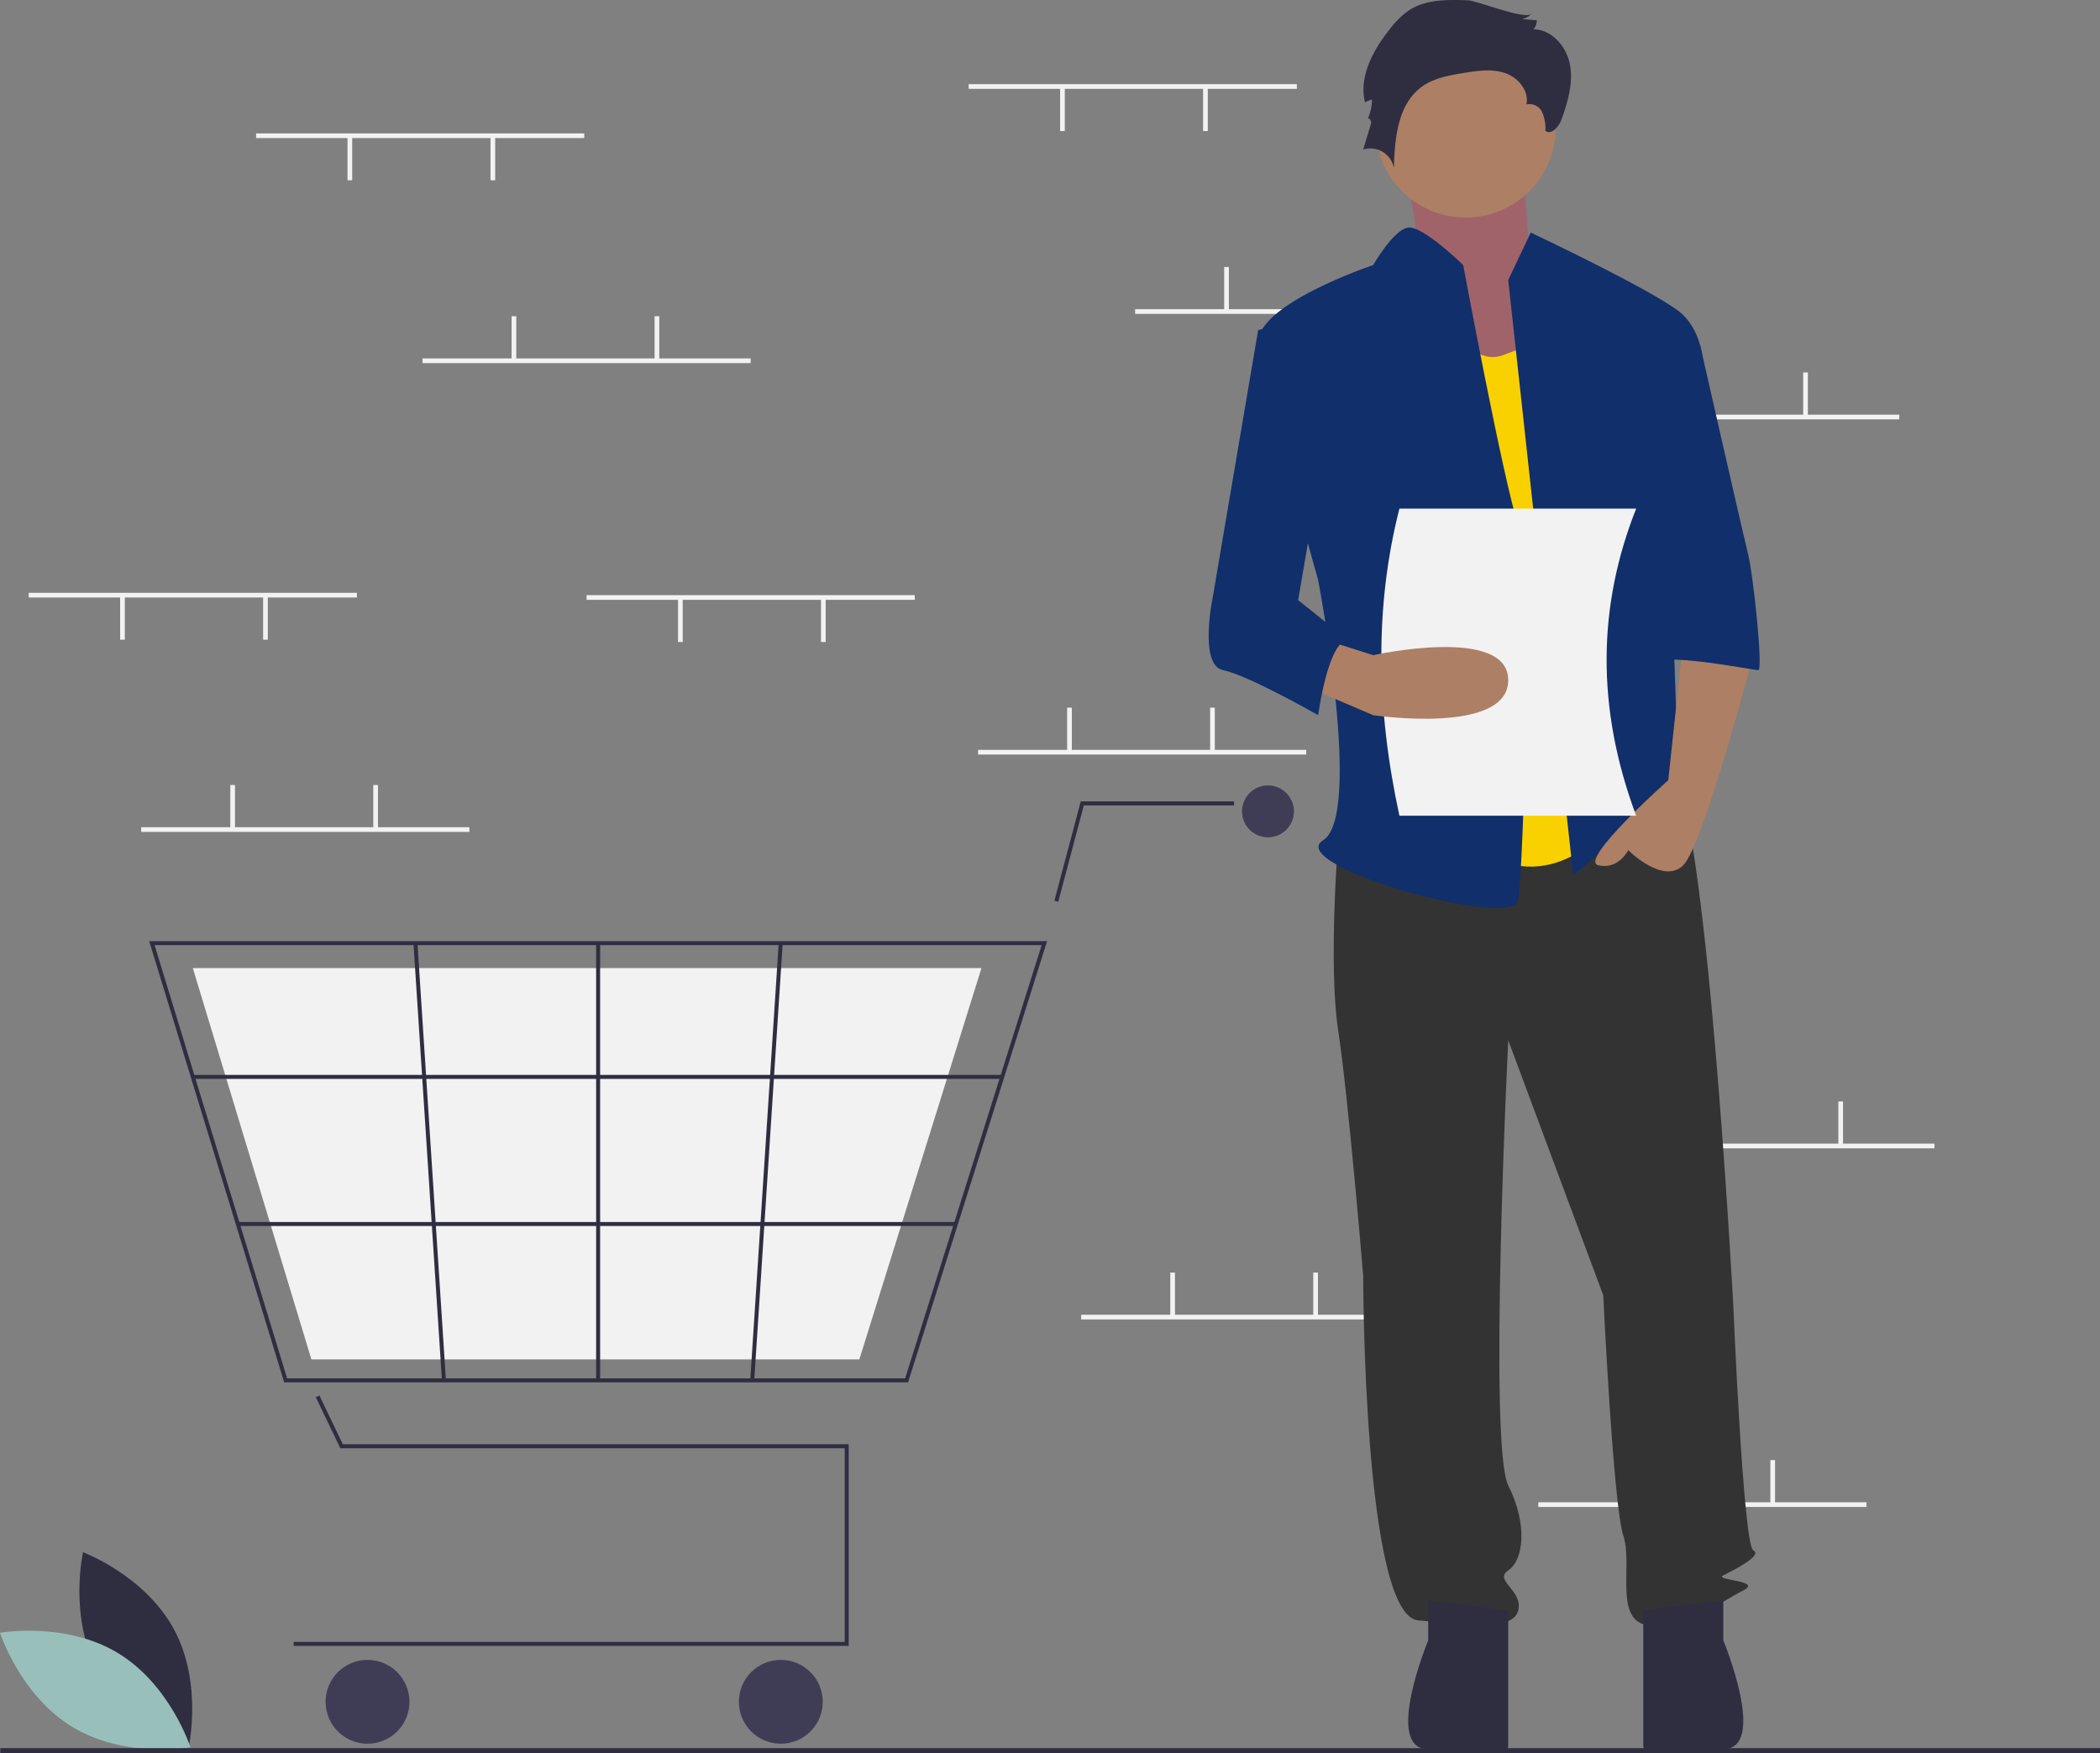 <svg id="Group_1692" data-name="Group 1692" xmlns="http://www.w3.org/2000/svg" width="412.057" height="344.029" viewBox="0 0 412.057 344.029">
  <rect x="0" y="0" width="412.057" height="344.029" fill="#808080" stroke="none"/>
  <path id="Path_14290" data-name="Path 14290" d="M189.443,761.466c5.716,10.6,17.849,15.152,17.849,15.152s2.864-12.637-2.852-23.239-17.849-15.152-17.849-15.152S183.726,750.865,189.443,761.466Z" transform="translate(-170.293 -433.643)" fill="#2f2e41"/>
  <path id="Path_14291" data-name="Path 14291" d="M175.079,776.066c10.321,6.209,14.3,18.542,14.3,18.542s-12.758,2.266-23.079-3.943S152,772.123,152,772.123,164.758,769.857,175.079,776.066Z" transform="translate(-152 -451.73)" fill="#99bfbb"/>
  <rect id="Rectangle_4208" data-name="Rectangle 4208" width="64.393" height="0.92" transform="translate(190.073 16.516)" fill="#f2f2f2"/>
  <rect id="Rectangle_4209" data-name="Rectangle 4209" width="0.92" height="8.509" transform="translate(236.068 17.206)" fill="#f2f2f2"/>
  <rect id="Rectangle_4210" data-name="Rectangle 4210" width="0.92" height="8.509" transform="translate(208.011 17.206)" fill="#f2f2f2"/>
  <rect id="Rectangle_4211" data-name="Rectangle 4211" width="64.393" height="0.92" transform="translate(222.73 60.671)" fill="#f2f2f2"/>
  <rect id="Rectangle_4212" data-name="Rectangle 4212" width="0.92" height="8.509" transform="translate(240.208 52.392)" fill="#f2f2f2"/>
  <rect id="Rectangle_4213" data-name="Rectangle 4213" width="0.92" height="8.509" transform="translate(268.264 52.392)" fill="#f2f2f2"/>
  <rect id="Rectangle_4214" data-name="Rectangle 4214" width="64.393" height="0.92" transform="translate(308.28 81.369)" fill="#f2f2f2"/>
  <rect id="Rectangle_4215" data-name="Rectangle 4215" width="0.92" height="8.509" transform="translate(325.758 73.089)" fill="#f2f2f2"/>
  <rect id="Rectangle_4216" data-name="Rectangle 4216" width="0.92" height="8.509" transform="translate(353.815 73.089)" fill="#f2f2f2"/>
  <rect id="Rectangle_4217" data-name="Rectangle 4217" width="64.393" height="0.92" transform="translate(301.841 294.785)" fill="#f2f2f2"/>
  <rect id="Rectangle_4218" data-name="Rectangle 4218" width="0.92" height="8.509" transform="translate(319.319 286.506)" fill="#f2f2f2"/>
  <rect id="Rectangle_4219" data-name="Rectangle 4219" width="0.92" height="8.509" transform="translate(347.376 286.506)" fill="#f2f2f2"/>
  <rect id="Rectangle_4220" data-name="Rectangle 4220" width="64.393" height="0.92" transform="translate(191.913 147.141)" fill="#f2f2f2"/>
  <rect id="Rectangle_4221" data-name="Rectangle 4221" width="0.92" height="8.509" transform="translate(209.391 138.862)" fill="#f2f2f2"/>
  <rect id="Rectangle_4222" data-name="Rectangle 4222" width="0.92" height="8.509" transform="translate(237.448 138.862)" fill="#f2f2f2"/>
  <rect id="Rectangle_4223" data-name="Rectangle 4223" width="64.393" height="0.92" transform="translate(212.151 257.989)" fill="#f2f2f2"/>
  <rect id="Rectangle_4224" data-name="Rectangle 4224" width="0.92" height="8.509" transform="translate(229.629 249.71)" fill="#f2f2f2"/>
  <rect id="Rectangle_4225" data-name="Rectangle 4225" width="0.92" height="8.509" transform="translate(257.686 249.71)" fill="#f2f2f2"/>
  <rect id="Rectangle_4226" data-name="Rectangle 4226" width="64.393" height="0.92" transform="translate(315.179 224.413)" fill="#f2f2f2"/>
  <rect id="Rectangle_4227" data-name="Rectangle 4227" width="0.92" height="8.509" transform="translate(332.657 216.134)" fill="#f2f2f2"/>
  <rect id="Rectangle_4228" data-name="Rectangle 4228" width="0.92" height="8.509" transform="translate(360.714 216.134)" fill="#f2f2f2"/>
  <path id="Path_14292" data-name="Path 14292" d="M234.183,644.487H125.274V643.7H233.4v-38H134.43l-4.808-10.016.706-.339,4.594,9.572h99.261Z" transform="translate(-67.654 -321.518)" fill="#2f2e41"/>
  <circle id="Ellipse_386" data-name="Ellipse 386" cx="8.227" cy="8.227" r="8.227" transform="translate(63.888 325.711)" fill="#3f3d56"/>
  <circle id="Ellipse_387" data-name="Ellipse 387" cx="8.227" cy="8.227" r="8.227" transform="translate(144.982 325.711)" fill="#3f3d56"/>
  <circle id="Ellipse_388" data-name="Ellipse 388" cx="5.093" cy="5.093" r="5.093" transform="translate(243.706 154.12)" fill="#3f3d56"/>
  <path id="Path_14293" data-name="Path 14293" d="M364.551,564.11H242.136l-26.488-86.579H391.829l-.16.509Zm-121.835-.784H363.976l26.785-85.012H216.707Z" transform="translate(-186.373 -292.854)" fill="#2f2e41"/>
  <path id="Path_14294" data-name="Path 14294" d="M213.046,489.8H105.525L82.26,413.015H237.006l-.141.452Z" transform="translate(-44.425 -223.049)" fill="#f2f2f2"/>
  <path id="Path_14295" data-name="Path 14295" d="M450.576,361.583l-.758-.2,5.17-19.488h30.076v.784H455.591Z" transform="translate(-242.925 -184.64)" fill="#2f2e41"/>
  <rect id="Rectangle_4229" data-name="Rectangle 4229" width="158.817" height="0.784" transform="translate(37.835 210.925)" fill="#2f2e41"/>
  <rect id="Rectangle_4230" data-name="Rectangle 4230" width="140.891" height="0.784" transform="translate(46.666 239.791)" fill="#2f2e41"/>
  <rect id="Rectangle_4231" data-name="Rectangle 4231" width="0.784" height="85.796" transform="translate(116.971 185.069)" fill="#2f2e41"/>
  <rect id="Rectangle_4232" data-name="Rectangle 4232" width="85.978" height="0.784" transform="matrix(0.065, -0.998, 0.998, 0.065, 147.211, 270.838)" fill="#2f2e41"/>
  <rect id="Rectangle_4233" data-name="Rectangle 4233" width="0.784" height="85.978" transform="translate(81.126 185.093) rotate(-3.729)" fill="#2f2e41"/>
  <rect id="Rectangle_4234" data-name="Rectangle 4234" width="412" height="1" transform="translate(0.057 343.029)" fill="#2f2e41"/>
  <path id="Path_14296" data-name="Path 14296" d="M747.411,136.354s6.724,19.137,2.586,22.081,13.965,26.988,13.965,26.988l21.723-5.888-11.9-20.118s-1.552-20.118-1.552-23.062S747.411,136.354,747.411,136.354Z" transform="translate(-473.552 -107.894)" fill="#a0616a"/>
  <path id="Path_14297" data-name="Path 14297" d="M747.411,136.354s6.724,19.137,2.586,22.081,13.965,26.988,13.965,26.988l21.723-5.888-11.9-20.118s-1.552-20.118-1.552-23.062S747.411,136.354,747.411,136.354Z" transform="translate(-473.552 -107.894)" fill="#ad7f65" opacity="0.1"/>
  <path id="Path_14298" data-name="Path 14298" d="M721.849,417.474s-1.963,24.534,0,37.292,4.907,48.087,4.907,48.087,0,66.733,10.8,67.715,18.646,1.963,19.627-1.963-4.907-5.888-1.963-7.851,3.925-8.832,0-16.683,0-87.342,0-87.342l18.646,50.05s1.963,41.218,3.925,47.106-1.963,16.683,4.907,17.665,14.721-4.907,18.646-6.87-5.888-1.963-3.926-2.944,7.851-3.925,5.888-4.907-3.925-48.087-3.925-48.087-5.4-100.591-12.267-104.516-11.286,2.836-11.286,2.836Z" transform="translate(-459.277 -252.603)" fill="#333"/>
  <path id="Path_14299" data-name="Path 14299" d="M756.67,758.784v7.851s-8.832,21.341,0,21.341,15.7,2.212,15.7-.733v-26.5Z" transform="translate(-476.433 -444.745)" fill="#2f2e41"/>
  <path id="Path_14300" data-name="Path 14300" d="M868.729,758.754V766.6s8.832,21.341,0,21.341-15.7,2.212-15.7-.733v-26.5Z" transform="translate(-530.59 -444.728)" fill="#2f2e41"/>
  <circle id="Ellipse_389" data-name="Ellipse 389" cx="17.665" cy="17.665" r="17.665" transform="translate(269.933 7.36)" fill="#ad7f65"/>
  <path id="Path_14301" data-name="Path 14301" d="M763.242,201.9s4.907,14.721,12.758,11.776l7.851-2.944,13.739,94.212s-10.8,15.7-26.5,5.888S763.242,201.9,763.242,201.9Z" transform="translate(-481.042 -143.999)" fill="#fad100"/>
  <path id="Path_14302" data-name="Path 14302" d="M795.418,184.552l4.416-9.323s26.006,12.267,29.932,16.193,3.925,9.814,3.925,9.814l-6.87,24.534s1.963,53.975,1.963,55.938,6.87,12.758,1.963,8.832-5.888-7.851-9.814-1.963-12.758,12.758-12.758,12.758Z" transform="translate(-499.479 -129.595)" fill="#112f6a"/>
  <path id="Path_14303" data-name="Path 14303" d="M849.839,349.122,846.895,376.6s-17.665,15.7-13.739,16.683,5.888-2.944,5.888-2.944,6.87,6.87,10.8,2.944,13.739-41.218,13.739-41.218Z" transform="translate(-519.551 -223.506)" fill="#ad7f65"/>
  <path id="Path_14304" data-name="Path 14304" d="M754.037,76.074c-3.916-.14-8.107-.209-11.409,1.9a16.7,16.7,0,0,0-3.943,3.86c-3.216,4.065-5.994,9.18-4.8,14.224l1.387-.541a9.085,9.085,0,0,1-.876,3.892c.2-.568.849.351.674.925l-1.528,5.014a4.72,4.72,0,0,1,6.02,3.592c.175-5.824.779-12.5,5.5-15.911,2.382-1.72,5.4-2.245,8.3-2.711,2.676-.43,5.482-.84,8.045.041s4.746,3.5,4.165,6.15a2.739,2.739,0,0,1,3.088,1.522,7.993,7.993,0,0,1,.632,3.659c1.26.89,2.694-.878,3.207-2.332,1.205-3.415,2.276-7.05,1.627-10.612s-3.552-6.967-7.174-6.979a2.515,2.515,0,0,0,.654-1.77l-2.985-.252A3.3,3.3,0,0,0,766.6,78.7C765.4,80.023,755.975,76.143,754.037,76.074Z" transform="translate(-466.063 -76.014)" fill="#2f2e41"/>
  <path id="Path_14305" data-name="Path 14305" d="M728.936,180.444s-7.989-7.829-10.864-7.349-6.8,7.349-6.8,7.349-23.553,7.851-22.572,15.7,11.776,46.124,11.776,46.124,8.832,46.125.981,51.031,37.292,17.665,38.273,11.776,2.944-64.771,0-73.6S728.936,180.444,728.936,180.444Z" transform="translate(-441.829 -128.431)" fill="#112f6a"/>
  <path id="Path_14306" data-name="Path 14306" d="M850.893,223.236h12.135s8.474,37.292,9.456,41.218,2.944,22.572,1.963,22.572-20.609-3.925-20.609-.981Z" transform="translate(-529.438 -155.522)" fill="#112f6a"/>
  <path id="Path_14307" data-name="Path 14307" d="M791.294,353.268H744.839c-4.533-20.854-4.912-41,0-60.253h46.455C783.8,311.919,783.329,331.929,791.294,353.268Z" transform="translate(-470.25 -193.205)" fill="#f2f2f2"/>
  <path id="Path_14308" data-name="Path 14308" d="M707.938,358.1l13.739,5.888s26.5,3.925,26.5-6.87-26.5-4.907-26.5-4.907l-8.833-2.824Z" transform="translate(-452.235 -223.647)" fill="#ad7f65"/>
  <path id="Path_14309" data-name="Path 14309" d="M689.113,210.435l-11.776,2.944L668.5,265.391s-2.944,13.739,1.963,14.721,18.646,8.832,18.646,8.832,1.963-14.721,5.888-14.721l-9.814-7.851,5.888-34.348Z" transform="translate(-430.465 -148.608)" fill="#112f6a"/>
  <rect id="Rectangle_4235" data-name="Rectangle 4235" width="64.393" height="0.92" transform="translate(27.711 162.32)" fill="#f2f2f2"/>
  <rect id="Rectangle_4236" data-name="Rectangle 4236" width="0.92" height="8.509" transform="translate(45.189 154.04)" fill="#f2f2f2"/>
  <rect id="Rectangle_4237" data-name="Rectangle 4237" width="0.92" height="8.509" transform="translate(73.246 154.04)" fill="#f2f2f2"/>
  <rect id="Rectangle_4238" data-name="Rectangle 4238" width="64.393" height="0.92" transform="translate(50.249 26.175)" fill="#f2f2f2"/>
  <rect id="Rectangle_4239" data-name="Rectangle 4239" width="0.92" height="8.509" transform="translate(96.244 26.865)" fill="#f2f2f2"/>
  <rect id="Rectangle_4240" data-name="Rectangle 4240" width="0.92" height="8.509" transform="translate(68.187 26.865)" fill="#f2f2f2"/>
  <rect id="Rectangle_4241" data-name="Rectangle 4241" width="64.393" height="0.92" transform="translate(115.102 116.785)" fill="#f2f2f2"/>
  <rect id="Rectangle_4242" data-name="Rectangle 4242" width="0.92" height="8.509" transform="translate(161.096 117.475)" fill="#f2f2f2"/>
  <rect id="Rectangle_4243" data-name="Rectangle 4243" width="0.92" height="8.509" transform="translate(133.04 117.475)" fill="#f2f2f2"/>
  <rect id="Rectangle_4244" data-name="Rectangle 4244" width="64.393" height="0.92" transform="translate(5.634 116.325)" fill="#f2f2f2"/>
  <rect id="Rectangle_4245" data-name="Rectangle 4245" width="0.92" height="8.509" transform="translate(51.629 117.015)" fill="#f2f2f2"/>
  <rect id="Rectangle_4246" data-name="Rectangle 4246" width="0.92" height="8.509" transform="translate(23.572 117.015)" fill="#f2f2f2"/>
  <rect id="Rectangle_4247" data-name="Rectangle 4247" width="64.393" height="0.92" transform="translate(82.905 70.33)" fill="#f2f2f2"/>
  <rect id="Rectangle_4248" data-name="Rectangle 4248" width="0.92" height="8.509" transform="translate(100.383 62.051)" fill="#f2f2f2"/>
  <rect id="Rectangle_4249" data-name="Rectangle 4249" width="0.92" height="8.509" transform="translate(128.44 62.051)" fill="#f2f2f2"/>
</svg>
